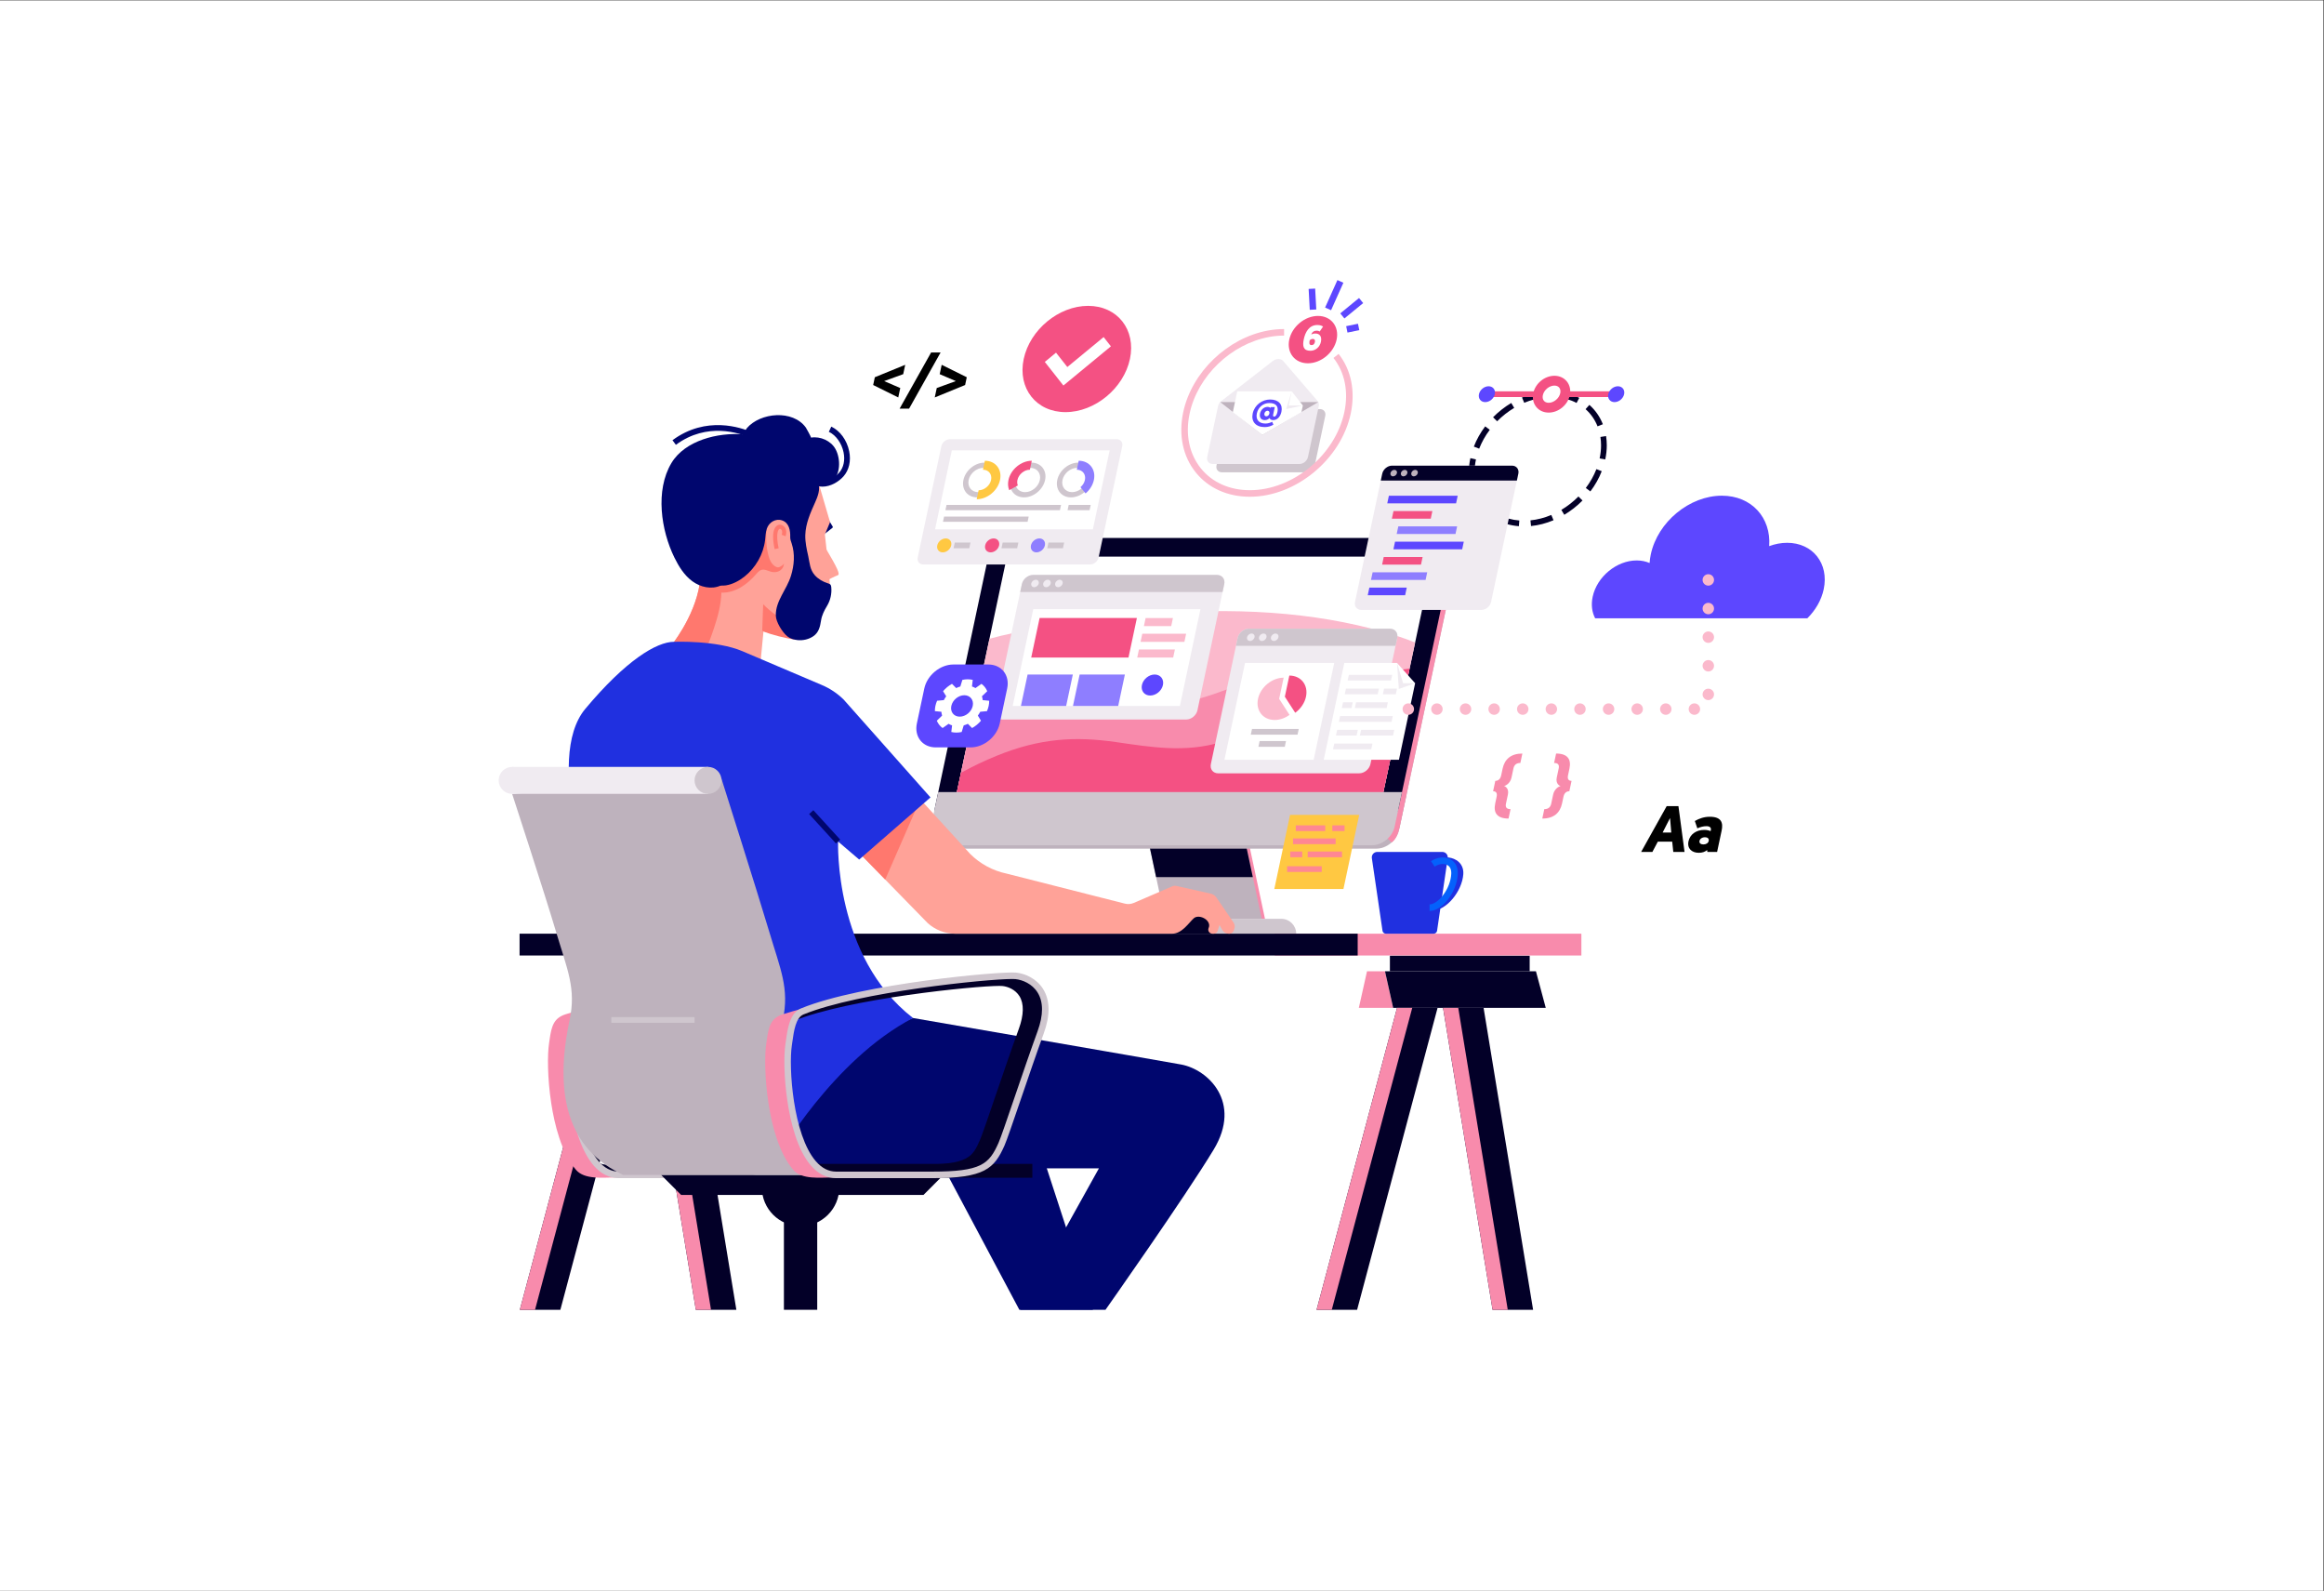 <?xml version="1.0" encoding="UTF-8" standalone="no"?>
<!-- Created with Inkscape (http://www.inkscape.org/) -->

<svg
   version="1.1"
   id="svg2"
   xml:space="preserve"
   width="5470"
   height="3743.227"
   viewBox="0 0 5470 3743.227"
   sodipodi:docname="shutterstock_1751135810.eps"
   xmlns:inkscape="http://www.inkscape.org/namespaces/inkscape"
   xmlns:sodipodi="http://sodipodi.sourceforge.net/DTD/sodipodi-0.dtd"
   xmlns="http://www.w3.org/2000/svg"
   xmlns:svg="http://www.w3.org/2000/svg"><rect x="0" y="0" width="5470" height="3743.227" fill="#333333" stroke="none"/><defs
     id="defs6" /><sodipodi:namedview
     id="namedview4"
     pagecolor="#ffffff"
     bordercolor="#666666"
     borderopacity="1.0"
     inkscape:pageshadow="2"
     inkscape:pageopacity="0.0"
     inkscape:pagecheckerboard="0" /><g
     id="g8"
     inkscape:groupmode="layer"
     inkscape:label="ink_ext_XXXXXX"
     transform="matrix(1.333,0,0,-1.333,0,3743.227)"><g
       id="g10"
       transform="scale(0.1)"><path
         d="M 41025,0 H 0 V 28074.2 H 41025 V 0"
         style="fill:#ffffff;fill-opacity:1;fill-rule:nonzero;stroke:none"
         id="path12" /><path
         d="m 22336,11862 h -1707.5 l -269.3,1262.5 h 1707.5 L 22336,11862"
         style="fill:#f88bac;fill-opacity:1;fill-rule:nonzero;stroke:none"
         id="path14" /><path
         d="m 22278.3,11862 h -1707.5 l -269.3,1262.5 H 22009 l 269.3,-1262.5"
         style="fill:#beb2bd;fill-opacity:1;fill-rule:nonzero;stroke:none"
         id="path16" /><path
         d="m 22121.1,12598.3 h -1707.5 l -112.1,526.2 H 22009 l 112.1,-526.2"
         style="fill:#030028;fill-opacity:1;fill-rule:nonzero;stroke:none"
         id="path18" /><path
         d="m 22624.6,11862 h -2842.4 c -144.9,0 -262.4,-117.5 -262.4,-262.4 v 0 H 22887 v 0 c 0,144.9 -117.5,262.4 -262.4,262.4"
         style="fill:#cfc6ce;fill-opacity:1;fill-rule:nonzero;stroke:none"
         id="path20" /><path
         d="m 16553.9,14039.5 -112,-701.1 c 4.1,-81.5 89.9,-237.4 271.7,-237.4 h 7590.1 c 181.8,0 360.5,147.4 399.2,329.3 l 129.5,609.2 h -8278.5"
         style="fill:#beb2bd;fill-opacity:1;fill-rule:nonzero;stroke:none"
         id="path22" /><path
         d="m 24845.1,14099.3 851.7,4006.9 c 40.4,219.4 -50.6,339.1 -141.2,419.4 l -7616.5,59.5 c -181.8,0 -360.6,-147.4 -399.2,-329.2 l -939.8,-4421.6 v 0 l -73.2,-344.2 c -38.6,-181.8 77.4,-329.2 259.3,-329.2 h 7530.2 c 181.8,0 360.5,147.4 399.2,329.2 l 129.5,609.2 v 0"
         style="fill:#beb2bd;fill-opacity:1;fill-rule:nonzero;stroke:none"
         id="path24" /><path
         d="m 25555.6,18525.6 -2120,16.6 993.5,-5191.4 142.1,-141.1 c 86.9,60.4 122.5,177.4 144.4,280.4 l 129.5,609.2 851.7,4006.9 c 40.4,219.4 -50.6,339.1 -141.2,419.4"
         style="fill:#f88bac;fill-opacity:1;fill-rule:nonzero;stroke:none"
         id="path26" /><path
         d="m 16804.5,13669.7 c -90.9,0 -148.9,73.7 -129.6,164.6 l 939.8,4421.6 c 19.3,90.9 108.7,164.6 199.6,164.6 h 7530.3 c 90.9,0 148.9,-73.7 129.6,-164.6 l -939.8,-4421.6 c -19.4,-90.9 -108.7,-164.6 -199.7,-164.6 h -7530.2"
         style="fill:#ffffff;fill-opacity:1;fill-rule:nonzero;stroke:none"
         id="path28" /><path
         d="m 25379.5,18585.1 h -7530.2 c -181.8,0 -360.5,-147.4 -399.2,-329.2 l -939.8,-4421.6 c -38.7,-181.8 77.4,-329.2 259.2,-329.2 h 7530.3 c 181.8,0 360.5,147.4 399.2,329.2 l 939.8,4421.6 c 38.6,181.8 -77.4,329.2 -259.3,329.2 z m -69.9,-329.2 -939.9,-4421.6 h -7530.2 l 939.8,4421.6 h 7530.3"
         style="fill:#030028;fill-opacity:1;fill-rule:nonzero;stroke:none"
         id="path30" /><path
         d="m 24699.8,16844.7 c -630.5,204.2 -1299.2,332.9 -1986.4,397.4 -1430.1,134 -2932.2,-4.5 -4428.9,-262.6 -270.2,-46.6 -543.9,-98.3 -813.4,-173.9 l -631.6,-2971.3 h 7530.2 l 617.3,2904.3 c -93.1,38.4 -188.6,74.1 -287.2,106.1"
         style="fill:#fbb9cc;fill-opacity:1;fill-rule:nonzero;stroke:none"
         id="path32" /><path
         d="m 24870.8,16191.6 c -684.8,261.5 -1506.1,283.9 -2305.9,46.3 -604.9,-179.7 -1200,-499.9 -1805.6,-573.9 -687.8,-83.9 -1297.5,159.1 -1900.7,357.5 -442.4,145.4 -918.1,271.3 -1427.5,221.8 -27.2,-2.6 -54.4,-5.9 -81.5,-9.2 l -510.1,-2399.8 h 7530.2 l 501.1,2357.3"
         style="fill:#f88bac;fill-opacity:1;fill-rule:nonzero;stroke:none"
         id="path34" /><path
         d="m 24889.2,16278.3 c -665.3,-76.6 -1343.5,-287.6 -1976.9,-620 -448.7,-235.5 -881.9,-532.9 -1352.5,-676.7 -634.1,-193.7 -1254.1,-85.7 -1853.5,0.2 -726.8,104.1 -1347.2,67.7 -2103.6,-239.8 -215,-87.4 -427.5,-188 -634.4,-301.9 l -128.8,-605.8 h 7530.2 l 519.5,2444"
         style="fill:#f45183;fill-opacity:1;fill-rule:nonzero;stroke:none"
         id="path36" /><path
         d="m 16566.6,14099.3 -129.5,-609.2 c -38.6,-181.8 77.4,-329.2 259.3,-329.2 h 7530.2 c 181.8,0 360.6,147.4 399.2,329.2 l 129.5,609.2 h -8188.7"
         style="fill:#cfc6ce;fill-opacity:1;fill-rule:nonzero;stroke:none"
         id="path38" /><path
         d="m 27922.8,11214.7 h -5413.2 v 384.9 h 5413.2 v -384.9"
         style="fill:#f88bac;fill-opacity:1;fill-rule:nonzero;stroke:none"
         id="path40" /><path
         d="M 23972.8,11214.7 H 9174.19 v 384.9 H 23972.8 v -384.9"
         style="fill:#030028;fill-opacity:1;fill-rule:nonzero;stroke:none"
         id="path42" /><path
         d="m 20945.5,15380.1 h -3246.8 c -90.2,0 -147.8,73.2 -128.6,163.4 l 473.1,2225.8 c 19.1,90.2 107.8,163.3 198.1,163.3 H 21488 c 90.2,0 147.8,-73.1 128.7,-163.3 l -473.1,-2225.8 c -19.2,-90.2 -107.9,-163.4 -198.1,-163.4"
         style="fill:#f0ebf1;fill-opacity:1;fill-rule:nonzero;stroke:none"
         id="path44" /><path
         d="m 18013.8,17631.1 29.4,138.2 c 19.1,90.2 107.8,163.3 198.1,163.3 H 21488 c 90.2,0 147.8,-73.1 128.7,-163.3 l -29.4,-138.2 h -3573.5"
         style="fill:#cfc6ce;fill-opacity:1;fill-rule:nonzero;stroke:none"
         id="path46" /><path
         d="m 18341.1,17781.8 c -7.8,-36.3 -43.5,-65.8 -79.8,-65.8 -36.4,0 -59.6,29.5 -51.8,65.8 7.7,36.4 43.4,65.8 79.8,65.8 36.3,0 59.5,-29.4 51.8,-65.8"
         style="fill:#f0ebf1;fill-opacity:1;fill-rule:nonzero;stroke:none"
         id="path48" /><path
         d="m 18552.1,17781.8 c -7.7,-36.3 -43.5,-65.8 -79.8,-65.8 -36.3,0 -59.5,29.5 -51.8,65.8 7.7,36.4 43.4,65.8 79.8,65.8 36.3,0 59.5,-29.4 51.8,-65.8"
         style="fill:#f0ebf1;fill-opacity:1;fill-rule:nonzero;stroke:none"
         id="path50" /><path
         d="m 18763.1,17781.8 c -7.7,-36.3 -43.4,-65.8 -79.8,-65.8 -36.3,0 -59.5,29.5 -51.8,65.8 7.7,36.4 43.4,65.8 79.8,65.8 36.3,0 59.5,-29.4 51.8,-65.8"
         style="fill:#f0ebf1;fill-opacity:1;fill-rule:nonzero;stroke:none"
         id="path52" /><path
         d="m 20833.5,15619.8 h -2952 l 363.2,1708.5 h 2951.9 l -363.1,-1708.5"
         style="fill:#ffffff;fill-opacity:1;fill-rule:nonzero;stroke:none"
         id="path54" /><path
         d="m 19925.9,16474.1 h -1717.6 l 148.3,697.7 h 1717.6 l -148.3,-697.7"
         style="fill:#f45183;fill-opacity:1;fill-rule:nonzero;stroke:none"
         id="path56" /><path
         d="m 20680.3,17028.8 h -482.2 l 30.4,143 h 482.2 l -30.4,-143"
         style="fill:#fbb9cc;fill-opacity:1;fill-rule:nonzero;stroke:none"
         id="path58" /><path
         d="m 20913.3,16751.5 h -774.1 l 30.4,142.9 h 774.1 l -30.4,-142.9"
         style="fill:#fbb9cc;fill-opacity:1;fill-rule:nonzero;stroke:none"
         id="path60" /><path
         d="m 20715.1,16474.1 h -634.9 l 30.4,142.9 h 634.9 l -30.4,-142.9"
         style="fill:#fbb9cc;fill-opacity:1;fill-rule:nonzero;stroke:none"
         id="path62" /><path
         d="m 20534.2,15989.1 c -21.8,-102.5 -122.5,-185.5 -224.9,-185.5 -102.5,0 -167.9,83 -146.1,185.5 21.8,102.4 122.5,185.5 224.9,185.5 102.5,0 167.9,-83.1 146.1,-185.5"
         style="fill:#5d47ff;fill-opacity:1;fill-rule:nonzero;stroke:none"
         id="path64" /><path
         d="m 18825.4,15619.8 h -798.7 l 117.9,554.8 h 798.7 l -117.9,-554.8"
         style="fill:#8e7eff;fill-opacity:1;fill-rule:nonzero;stroke:none"
         id="path66" /><path
         d="m 19744.3,15619.8 h -798.6 l 117.9,554.8 h 798.7 l -118,-554.8"
         style="fill:#8e7eff;fill-opacity:1;fill-rule:nonzero;stroke:none"
         id="path68" /><path
         d="m 24000,14430.5 h -2491 c -90.2,0 -147.8,73.2 -128.7,163.4 l 473.1,2225.8 c 19.2,90.2 107.9,163.3 198.1,163.3 h 2491 c 90.2,0 147.8,-73.1 128.7,-163.3 l -473.1,-2225.8 c -19.2,-90.2 -107.9,-163.4 -198.1,-163.4"
         style="fill:#f0ebf1;fill-opacity:1;fill-rule:nonzero;stroke:none"
         id="path70" /><path
         d="m 21824.1,16681.4 29.3,138.3 c 19.2,90.2 107.9,163.3 198.1,163.3 h 2491 c 90.2,0 147.8,-73.1 128.7,-163.3 l -29.4,-138.3 h -2817.7"
         style="fill:#cfc6ce;fill-opacity:1;fill-rule:nonzero;stroke:none"
         id="path72" /><path
         d="m 22151.3,16832.2 c -7.7,-36.3 -43.4,-65.8 -79.8,-65.8 -36.3,0 -59.5,29.5 -51.8,65.8 7.8,36.4 43.5,65.8 79.8,65.8 36.4,0 59.6,-29.4 51.8,-65.8"
         style="fill:#f0ebf1;fill-opacity:1;fill-rule:nonzero;stroke:none"
         id="path74" /><path
         d="m 22362.3,16832.2 c -7.7,-36.3 -43.4,-65.8 -79.7,-65.8 -36.4,0 -59.6,29.5 -51.9,65.8 7.8,36.4 43.5,65.8 79.8,65.8 36.4,0 59.6,-29.4 51.8,-65.8"
         style="fill:#f0ebf1;fill-opacity:1;fill-rule:nonzero;stroke:none"
         id="path76" /><path
         d="m 22573.4,16832.2 c -7.8,-36.3 -43.5,-65.8 -79.8,-65.8 -36.4,0 -59.6,29.5 -51.8,65.8 7.7,36.4 43.4,65.8 79.7,65.8 36.4,0 59.6,-29.4 51.9,-65.8"
         style="fill:#f0ebf1;fill-opacity:1;fill-rule:nonzero;stroke:none"
         id="path78" /><path
         d="m 24701.5,14670.2 h -1328.2 l 363.2,1708.5 h 930.9 l 319.6,-357.7 -285.5,-1350.8"
         style="fill:#ffffff;fill-opacity:1;fill-rule:nonzero;stroke:none"
         id="path80" /><path
         d="m 23195.5,14670.2 h -1575.2 l 363.2,1708.5 h 1575.1 l -363.1,-1708.5"
         style="fill:#ffffff;fill-opacity:1;fill-rule:nonzero;stroke:none"
         id="path82" /><path
         d="m 26913.6,20971.1 -39.2,93.1 c 130.2,54.9 263.9,89.6 397.2,103 l 10.1,-100.6 c -123.3,-12.3 -247.1,-44.5 -368.1,-95.5 z m 924.3,-2.6 c -107.6,56.9 -228.6,90.8 -359.6,100.8 l 7.7,100.7 c 144.9,-11.1 279.1,-48.8 399.1,-112.1 z m -1402.9,-323.7 -71.8,71 c 96.5,97.7 204.7,182.5 321.5,252.2 l 51.8,-86.7 c -109.5,-65.4 -210.9,-144.9 -301.5,-236.5 z m 1773.1,-89.4 c -46.9,118.3 -118,220.4 -211.3,303.3 l 67.1,75.6 c 105.3,-93.6 185.4,-208.5 238.1,-341.7 z m -2090,-394 -94.2,36.5 c 48.5,125.2 115.9,245.5 200.3,357.2 l 80.7,-60.8 c -78.8,-104.4 -141.6,-216.4 -186.8,-332.9 z m 2226.1,-190.5 -99.4,18 c 0.3,1.5 0.6,2.9 0.9,4.4 16.1,75.5 24.3,152.2 24.3,226.6 0,50.2 -3.8,100.1 -11.2,148.2 l 99.8,15.5 c 8.3,-53.2 12.5,-108.3 12.5,-163.7 0,-81.5 -9.1,-165.2 -26.9,-249 z m -2396.5,-390.3 c -8.1,52.7 -12.3,107.3 -12.3,162.3 0,81.4 9.1,165.2 26.9,249 l 0.4,1.9 98.5,-22.5 c -16.5,-77.4 -24.7,-154 -24.7,-228.4 0,-49.8 3.7,-99.3 11,-146.9 z m 2133.7,-174.1 -80.6,60.9 c 78.9,104.3 141.8,216.2 187.1,332.8 l 94.2,-36.6 c -48.7,-125.3 -116.2,-245.4 -200.7,-357.1 z m -1839.8,-377.1 c -105.2,93.7 -185.1,208.8 -237.7,342 l 94,37.1 c 46.7,-118.4 117.7,-220.6 210.9,-303.7 z m 1378.9,-35.4 -51.6,86.8 c 109.5,65.2 211,144.7 301.6,236.2 l 71.8,-71 c -96.6,-97.7 -204.8,-182.4 -321.8,-252 z m -587,-198.6 -10,100.5 c 123.3,12.3 247.2,44.3 368.1,95.2 l 39.2,-93.1 c -130.2,-54.8 -263.9,-89.3 -397.3,-102.6 z m -214.4,-2.6 c -144.9,11.3 -279.1,49.2 -398.9,112.7 l 47.2,89.3 c 107.6,-57 228.5,-91.1 359.5,-101.3 l -7.8,-100.7"
         style="fill:#030028;fill-opacity:1;fill-rule:nonzero;stroke:none"
         id="path84" /><path
         d="m 27634.3,21122.9 c 28,131.7 -56.1,238.4 -187.7,238.4 -131.7,0 -261.1,-106.7 -289.1,-238.4 -28,-131.6 56.1,-238.4 187.7,-238.4 131.7,0 261.1,106.8 289.1,238.4"
         style="fill:#ffffff;fill-opacity:1;fill-rule:nonzero;stroke:none"
         id="path86" /><path
         d="m 27446.6,21274.7 c -91.2,0 -184.8,-77.7 -204.4,-169.8 -8.2,-38.6 -1.8,-73.4 18.1,-97.9 18.7,-23.1 48.9,-35.9 84.9,-35.9 91.2,0 184.8,77.8 204.4,169.8 v 0 c 8.2,38.7 1.8,73.4 -18.1,98 -18.7,23.1 -48.9,35.8 -84.9,35.8 z m -101.4,-476.8 c -89.3,0 -167.3,35.6 -219.5,100.1 -52.6,65 -71.9,153.5 -52.9,242.9 36.6,172.2 200.8,307 373.8,307 89.3,0 167.3,-35.5 219.5,-100.1 52.6,-64.9 71.9,-153.5 52.9,-242.9 -36.6,-172.1 -200.8,-307 -373.8,-307"
         style="fill:#f45183;fill-opacity:1;fill-rule:nonzero;stroke:none"
         id="path88" /><path
         d="m 28537.4,21122.9 h -903.1"
         style="fill:#ffffff;fill-opacity:1;fill-rule:nonzero;stroke:none"
         id="path90" /><path
         d="m 28537.4,21072.4 h -903.1 v 101 h 903.1 v -101"
         style="fill:#f45183;fill-opacity:1;fill-rule:nonzero;stroke:none"
         id="path92" /><path
         d="m 28677.4,21122.9 c 16.4,77.3 -32.9,140 -110.2,140 -77.3,0 -153.3,-62.7 -169.7,-140 -16.4,-77.3 32.9,-139.9 110.2,-139.9 77.3,0 153.3,62.6 169.7,139.9"
         style="fill:#5d47ff;fill-opacity:1;fill-rule:nonzero;stroke:none"
         id="path94" /><path
         d="m 26254.3,21122.9 h 903.2"
         style="fill:#ffffff;fill-opacity:1;fill-rule:nonzero;stroke:none"
         id="path96" /><path
         d="m 27157.5,21072.4 h -903.2 v 101 h 903.2 v -101"
         style="fill:#f45183;fill-opacity:1;fill-rule:nonzero;stroke:none"
         id="path98" /><path
         d="m 26114.4,21122.9 c 16.4,77.3 92.4,140 169.7,140 77.3,0 126.6,-62.7 110.2,-140 -16.5,-77.3 -92.4,-139.9 -169.7,-139.9 -77.3,0 -126.6,62.6 -110.2,139.9"
         style="fill:#5d47ff;fill-opacity:1;fill-rule:nonzero;stroke:none"
         id="path100" /><path
         d="m 26155.9,17314.2 h -2118.2 c -78.6,0 -128.8,63.8 -112.1,142.4 l 480.9,2262.5 c 16.7,78.6 94,142.4 172.7,142.4 h 2118.1 c 78.7,0 128.9,-63.8 112.1,-142.4 l -480.9,-2262.5 c -16.7,-78.6 -94,-142.4 -172.6,-142.4"
         style="fill:#f0ebf1;fill-opacity:1;fill-rule:nonzero;stroke:none"
         id="path102" /><path
         d="m 24380.9,19598.6 25.6,120.5 c 16.7,78.6 94,142.4 172.7,142.4 h 2118.1 c 78.7,0 128.9,-63.8 112.1,-142.4 l -25.6,-120.5 h -2402.9"
         style="fill:#030028;fill-opacity:1;fill-rule:nonzero;stroke:none"
         id="path104" /><path
         d="m 24666.2,19730.1 c -6.8,-31.7 -37.9,-57.4 -69.6,-57.4 -31.7,0 -51.9,25.7 -45.1,57.4 6.7,31.6 37.8,57.3 69.5,57.3 31.7,0 51.9,-25.7 45.2,-57.3"
         style="fill:#beb2bd;fill-opacity:1;fill-rule:nonzero;stroke:none"
         id="path106" /><path
         d="m 24850.1,19730.1 c -6.7,-31.7 -37.9,-57.4 -69.5,-57.4 -31.7,0 -51.9,25.7 -45.2,57.4 6.7,31.6 37.9,57.3 69.5,57.3 31.7,0 51.9,-25.7 45.2,-57.3"
         style="fill:#beb2bd;fill-opacity:1;fill-rule:nonzero;stroke:none"
         id="path108" /><path
         d="m 25034,19730.1 c -6.7,-31.7 -37.8,-57.4 -69.5,-57.4 -31.7,0 -51.9,25.7 -45.2,57.4 6.8,31.6 37.9,57.3 69.6,57.3 31.7,0 51.9,-25.7 45.1,-57.3"
         style="fill:#beb2bd;fill-opacity:1;fill-rule:nonzero;stroke:none"
         id="path110" /><path
         d="m 25710.4,19196.2 h -1215.1 l 28.5,133.9 h 1215.1 l -28.5,-133.9"
         style="fill:#5d47ff;fill-opacity:1;fill-rule:nonzero;stroke:none"
         id="path112" /><path
         d="M 25172.1,17844.5 H 24208 l 28.5,134 h 964 l -28.4,-134"
         style="fill:#8e7eff;fill-opacity:1;fill-rule:nonzero;stroke:none"
         id="path114" /><path
         d="m 25090.8,18114.9 h -686.6 l 28.5,133.9 h 686.6 l -28.5,-133.9"
         style="fill:#f45183;fill-opacity:1;fill-rule:nonzero;stroke:none"
         id="path116" /><path
         d="m 25263.2,18925.8 h -686.6 l 28.4,134 h 686.7 l -28.5,-134"
         style="fill:#f45183;fill-opacity:1;fill-rule:nonzero;stroke:none"
         id="path118" /><path
         d="m 25700.1,18655.5 h -1038.6 l 28.5,133.9 h 1038.6 l -28.5,-133.9"
         style="fill:#8e7eff;fill-opacity:1;fill-rule:nonzero;stroke:none"
         id="path120" /><path
         d="m 25818,18385.2 h -1214 l 28.5,133.9 h 1214 l -28.5,-133.9"
         style="fill:#5d47ff;fill-opacity:1;fill-rule:nonzero;stroke:none"
         id="path122" /><path
         d="m 24810.8,17574.2 h -660.2 l 28.4,134 h 660.2 l -28.4,-134"
         style="fill:#5d47ff;fill-opacity:1;fill-rule:nonzero;stroke:none"
         id="path124" /><path
         d="m 23069.3,19744.3 h -1495.4 c -66,0 -108.1,53.4 -94,119.4 l 186.4,877.1 c 14,65.9 78.8,119.4 144.8,119.4 h 1495.4 c 65.9,0 108,-53.5 94,-119.4 l -186.4,-877.1 c -14,-66 -78.9,-119.4 -144.8,-119.4"
         style="fill:#cfc6ce;fill-opacity:1;fill-rule:nonzero;stroke:none"
         id="path126" /><path
         d="m 22946.3,19891 h -1533.6 c -67.6,0 -110.8,54.8 -96.4,122.5 l 191.2,899.5 c 14.3,67.6 80.8,122.5 148.5,122.5 h 1533.6 c 67.7,0 110.9,-54.9 96.5,-122.5 l -191.2,-899.5 c -14.4,-67.7 -80.9,-122.5 -148.6,-122.5"
         style="fill:#f0ebf1;fill-opacity:1;fill-rule:nonzero;stroke:none"
         id="path128" /><path
         d="m 23257,21011.5 -598.2,696 c -42.1,48.9 -123.4,48.9 -186.3,0 l -894.1,-696"
         style="fill:#f0ebf1;fill-opacity:1;fill-rule:nonzero;stroke:none"
         id="path130" /><path
         d="m 22068.9,19312.6 c -391.8,0 -730.3,151.6 -953.3,426.9 -229.7,283.7 -309,662 -223.3,1065.3 149.9,705.1 780.7,1311.8 1500,1442.4 93.9,17.1 188.5,25.7 281.3,25.7 v -115.5 c -85.9,0 -173.6,-8 -260.7,-23.8 -675.1,-122.6 -1267.1,-691.6 -1407.7,-1352.8 -78.3,-368.6 -7.2,-712.6 200.2,-968.7 200.5,-247.6 507.2,-384 863.5,-384 758.5,0 1506.9,617.5 1668.3,1376.7 77.1,362.8 9,703.1 -191.7,958 l 90.7,71.5 c 222.3,-282.4 298.3,-656.6 213.9,-1053.5 -172.1,-809.6 -971.1,-1468.2 -1781.2,-1468.2"
         style="fill:#fbb9cc;fill-opacity:1;fill-rule:nonzero;stroke:none"
         id="path132" /><path
         d="m 23601,22086.4 c -49.1,-230.8 -276,-418 -506.9,-418 -230.9,0 -378.2,187.2 -329.2,418 49.1,230.9 276,418 506.9,418 230.9,0 378.2,-187.1 329.2,-418"
         style="fill:#f45183;fill-opacity:1;fill-rule:nonzero;stroke:none"
         id="path134" /><path
         d="m 23126.1,22076.7 c -9.6,-45.2 -15.4,-87.2 33.5,-87.2 31.4,0 50.9,21.3 57.7,53.3 7,32.6 -5,55.8 -37,55.8 -17.6,0 -36.8,-8.1 -54.2,-21.9 z m 176.1,153 c -9.3,6.2 -26.4,14.4 -54,14.4 -68.3,0 -91,-50.8 -94.8,-68.4 13.1,8.2 36.5,18.2 72.2,18.2 72.8,0 118.8,-48.9 97.9,-147.3 -19.5,-91.6 -94.9,-157.4 -185.8,-157.4 -124.8,0 -142.5,82.1 -116.7,203.2 26.6,125.4 93,252 241,252 53.3,0 84.2,-16.9 99.5,-27.6 l -59.3,-87.1"
         style="fill:#ffffff;fill-opacity:1;fill-rule:nonzero;stroke:none"
         id="path136" /><path
         d="m 21545.4,20984 h 1733 l -989.8,-580.1 z"
         style="fill:#beb2bd;fill-opacity:1;fill-rule:nonzero;stroke:none"
         id="path138" /><path
         d="m 23004.5,20923.4 -196.7,249.8 h -961.3 l -78.6,-369.7 520.7,-399.6 690.4,399.6 25.5,119.9"
         style="fill:#ffffff;fill-opacity:1;fill-rule:nonzero;stroke:none"
         id="path140" /><path
         d="m 22754.7,20923.4 h 249.8 l -294.2,-63.2 97.5,313 -53.1,-249.8"
         style="fill:#f0ebf1;fill-opacity:1;fill-rule:nonzero;stroke:none"
         id="path142" /><path
         d="m 22359.5,20732.5 c 24.3,0 47.9,19 54.5,49.8 5.4,25.5 -6.9,48.7 -33.6,48.7 -24.9,0 -48.2,-20.2 -54.2,-48.7 -6.1,-28.4 7.2,-49.8 33.3,-49.8 z m -25.1,-67.6 c -68.2,0 -100.4,49.2 -86.1,116.8 14.3,67.1 69.4,116.9 132.9,116.9 32.6,0 47.4,-14.2 51.8,-18.4 l 3.2,14.8 h 72.4 l -28.8,-135.2 c -4.5,-21.4 0.9,-32.1 19.9,-32.1 24.3,0 45.6,30.3 56.3,80.7 22.6,106.2 -32.8,158.4 -143.1,158.4 -111,0 -198.2,-78.3 -220.3,-182.1 -23.3,-109.8 34.8,-179.8 151.7,-179.8 42.7,0 86.5,13.7 119.2,30.9 l 21.2,-51 c -41.6,-25.5 -93.3,-42.7 -153.8,-42.7 -157.8,0 -242,97.9 -211.8,240.2 31.4,147.8 165.2,246.8 308.2,246.8 151.9,0 226,-89.6 198.9,-217.1 -19.1,-89.6 -75.1,-146.6 -145.7,-146.6 -33.2,0 -56.8,14.9 -64.4,37.4 -9.4,-10.7 -36.6,-37.9 -81.7,-37.9"
         style="fill:#5d47ff;fill-opacity:1;fill-rule:nonzero;stroke:none"
         id="path144" /><path
         d="m 23503,22605.1 -105.4,47.2 217.5,485 105.3,-47.3 -217.4,-484.9"
         style="fill:#5d47ff;fill-opacity:1;fill-rule:nonzero;stroke:none"
         id="path146" /><path
         d="m 23126.6,22612.2 -19.8,368.8 115.3,6.2 19.8,-368.8 -115.3,-6.2"
         style="fill:#5d47ff;fill-opacity:1;fill-rule:nonzero;stroke:none"
         id="path148" /><path
         d="m 23738.3,22459.8 -73.2,89.3 331.6,271.5 73.2,-89.3 -331.6,-271.5"
         style="fill:#5d47ff;fill-opacity:1;fill-rule:nonzero;stroke:none"
         id="path150" /><path
         d="m 23792.7,22210.6 -23.2,113.1 208.5,42.7 23.2,-113.1 -208.5,-42.7"
         style="fill:#5d47ff;fill-opacity:1;fill-rule:nonzero;stroke:none"
         id="path152" /><path
         d="m 27009.7,10935.7 h -2468 v 274.2 h 2468 v -274.2"
         style="fill:#030028;fill-opacity:1;fill-rule:nonzero;stroke:none"
         id="path154" /><path
         d="m 23993.2,10291 h 606.2 l -144.3,644.7 h -317.6 l -144.3,-644.7"
         style="fill:#f88bac;fill-opacity:1;fill-rule:nonzero;stroke:none"
         id="path156" /><path
         d="m 27120.3,10935.7 h -2665.2 l 144.3,-644.7 h 2694.1 l -173.2,644.7"
         style="fill:#030028;fill-opacity:1;fill-rule:nonzero;stroke:none"
         id="path158" /><path
         d="m 27070.2,4960.5 h -715.6 l -874.3,5330.5 h 715.6 l 874.3,-5330.5"
         style="fill:#030028;fill-opacity:1;fill-rule:nonzero;stroke:none"
         id="path160" /><path
         d="m 25480.3,10291 874.3,-5330.5 h 268.2 l -874.3,5330.5 h -268.2"
         style="fill:#f88bac;fill-opacity:1;fill-rule:nonzero;stroke:none"
         id="path162" /><path
         d="M 23962.7,4960.5 H 23247 l 1421,5330.5 h 715.7 l -1421,-5330.5"
         style="fill:#030028;fill-opacity:1;fill-rule:nonzero;stroke:none"
         id="path164" /><path
         d="M 24668,10291 23247,4960.5 h 268.3 l 1421,5330.5 H 24668"
         style="fill:#f88bac;fill-opacity:1;fill-rule:nonzero;stroke:none"
         id="path166" /><path
         d="m 13002,4960.5 h -715.7 L 11412,10291 h 715.7 L 13002,4960.5"
         style="fill:#030028;fill-opacity:1;fill-rule:nonzero;stroke:none"
         id="path168" /><path
         d="m 11412,10291 874.3,-5330.5 h 268.3 L 11680.3,10291 H 11412"
         style="fill:#f88bac;fill-opacity:1;fill-rule:nonzero;stroke:none"
         id="path170" /><path
         d="M 9894.43,4960.5 H 9178.76 L 10599.8,10291 h 715.6 L 9894.43,4960.5"
         style="fill:#030028;fill-opacity:1;fill-rule:nonzero;stroke:none"
         id="path172" /><path
         d="M 10599.8,10291 9178.76,4960.5 h 268.25 L 10868,10291 h -268.2"
         style="fill:#f88bac;fill-opacity:1;fill-rule:nonzero;stroke:none"
         id="path174" /><path
         d="m 21430.6,11930.9 h -778.8 v -331.3 h 778.8 v 331.3"
         style="fill:#030028;fill-opacity:1;fill-rule:nonzero;stroke:none"
         id="path176" /><path
         d="M 20698.6,11599.6 H 16865 c -180.4,0 -354.1,67.7 -486.9,189.7 l -1263.3,1293.7 1133.7,890.1 882.3,-965.7 c 176.4,-175.8 400.2,-296.5 644,-347.4 l 2086.6,-529.6 c 53.1,-13.5 109.1,-9 159.4,12.7 l 676.7,292.2 c 23.8,10.3 50.2,12.8 75.5,7.1 l 605.4,-135.9 c 40.4,-9.1 75.9,-33.1 99.3,-67.3 l 302.3,-441.8 c 22.9,-33.6 28.3,-76.1 14.3,-114.2 l -11.8,-32.1 c -11.3,-30.9 -40.8,-51.5 -73.7,-51.5 h -13.4 c -47,0 -90.3,25.3 -113.4,66.3 l -49.3,87.7 -32.9,-105.2 c -9,-29 -35.9,-48.8 -66.3,-48.8 h -26.7 c -51.4,0 -86.5,52.5 -66.4,99.9 5.7,13.5 8.6,25.8 9.5,34.8 12.6,120.3 -184.7,214.1 -271.3,137.1 -86.5,-76.9 -206.8,-271.8 -380,-271.8"
         style="fill:#ffa298;fill-opacity:1;fill-rule:nonzero;stroke:none"
         id="path178" /><path
         d="m 15630.2,12555.2 619.3,1416.7 -1,1.2 -1133.7,-890.1 515.4,-527.8"
         style="fill:#ff786e;fill-opacity:1;fill-rule:nonzero;stroke:none"
         id="path180" /><path
         d="m 14532.6,18634.1 c 54.2,42.5 108.3,84.8 162.5,127.3 5.4,4.2 11.3,9.4 11,16.3 -0.2,3.6 -2.1,6.8 -3.9,9.9 -12.6,20.8 -33.4,56.3 -45.9,77.1 -13,21.5 -23.2,31.3 -48.2,28.8"
         style="fill:#00066e;fill-opacity:1;fill-rule:nonzero;stroke:none"
         id="path182" /><path
         d="m 14598.3,17834.6 c 0,0 149.1,77 192.4,91.4 43.3,14.5 22.6,91.4 -258.1,553.3"
         style="fill:#ffa298;fill-opacity:1;fill-rule:nonzero;stroke:none"
         id="path184" /><path
         d="m 13488.4,17014.8 -63.6,-664.5 -1591.3,310.9 c 0,0 424.7,507.5 520.5,1108.5 -426.5,446.1 -948.4,1486.6 -106.3,2215 560.2,484.6 1889.5,346 2190,-373.3 l 218.6,-746.7 -91.1,-218.5 c 0,0 82,-710.3 91.1,-937.9 9.1,-227.6 -300.5,-874.1 -418.9,-865 -118.4,9.1 -749,171.5 -749,171.5"
         style="fill:#ffa298;fill-opacity:1;fill-rule:nonzero;stroke:none"
         id="path186" /><path
         d="m 13805.4,18095.9 c -47,-30.3 -69.8,-42.7 -122.1,-9.9 -36.7,23.1 -64,60.9 -82.9,99.3 -12,24.2 -20.4,50 -27.8,76 -25.1,88.3 -39,179.8 -41.5,271.6 -3.5,131.7 -3.7,248.5 57.4,370.1 l 122.6,99.8 c -266.6,41.3 -535,-42.8 -791.7,-125.9 -49.4,-16 -99.1,-32.1 -145.4,-55.7 -30.4,-15.4 -59,-34 -87.1,-53.3 -85.7,-59.4 -165.9,-127 -238,-202.4 -56.9,-59.4 -102.2,-142.4 -174.3,-184.4 -84,-49.1 -174.3,-87.3 -264.8,-125.3 101.6,-194.6 226.5,-363 344.2,-486.1 -95.8,-601 -520.5,-1108.5 -520.5,-1108.5 l 585.9,-114.5 c 83.9,134.1 140,304.7 190.1,454.4 66,197 123.1,411.6 128.1,619.2 120.2,-5.2 239.7,32.6 343.4,93.6 103.7,60.9 192.6,144.3 272.2,234.5 26.9,30.6 55.4,63.6 94.7,74.3 50.5,13.7 101.8,-13.3 151.5,-29.4 63.8,-20.7 137.2,-16.3 190.2,28.9 35.3,30.1 56.4,77.4 51.3,123.6 3.3,-21.4 -17.3,-38.1 -35.5,-49.9"
         style="fill:#ff786e;fill-opacity:1;fill-rule:nonzero;stroke:none"
         id="path188" /><path
         d="m 14028,16791 c -153.4,23.4 -395,83 -539.7,139.1 -9.5,3.6 -19.6,7.9 -24.8,16.6 -4.6,7.7 -4.5,17.3 -4.1,26.2 5.4,147.3 10.8,294.6 16.2,441.9 133.7,-136 291,-248.9 462.7,-331.9"
         style="fill:#ff786e;fill-opacity:1;fill-rule:nonzero;stroke:none"
         id="path190" /><path
         d="m 13967,17919.1 c -77.4,-252.3 -271.9,-439.1 -268.2,-703 1.5,-111.8 115.3,-296.6 202.2,-367 50.3,-40.8 115.3,-59.8 179.8,-66.8 96.9,-10.4 201.6,13.1 281.8,69.3 95.5,66.8 117.8,167 134.8,277.1 14.4,93.3 57.6,177.6 105.1,255.8 59.9,98.5 86.7,216.6 75.4,331.2 -1.6,15.9 -4.3,32.5 -14.4,44.8 -11.5,13.9 -30,19.3 -47.2,24.7 -86.3,27.1 -167.5,73.6 -227.9,140.9 -88,98 -90.7,214.6 -116.8,336.3 -27.7,122.8 -55.6,247.1 -52.3,373 5.2,202.6 90.2,393.6 173.7,578.3 43,95.1 99.5,236.4 51.3,338.4 -323.3,31.3 -658.3,-140.2 -958.7,-263.9 -218.6,-90 -443.7,-184.4 -608.5,-353.9 -125,-128.4 -206.8,-291.7 -286.6,-452.1 -46.3,-93.2 -93.1,-187.6 -115.2,-289.3 -22.1,-101.6 -17.2,-213.1 35.4,-302.9 148.6,-253.7 456.3,-128.9 633.2,11.7 197.8,157.3 335.2,392.3 365.1,644.2 8.1,68.5 9.1,138.7 31.3,204 37.9,111.1 154.5,184.6 270.2,144.8 124.1,-42.7 146.5,-180.1 142.7,-295.1 -1.3,-39 14,-76.3 26.1,-113.4 60.4,-185.1 44.1,-383.3 -12.3,-567.1"
         style="fill:#00066e;fill-opacity:1;fill-rule:nonzero;stroke:none"
         id="path192" /><path
         d="m 14424.9,19506.8 c 80.6,-20.1 174.6,18.1 241.9,60.4 183.3,115.1 179.4,416.3 85.9,586.5 -81.4,148.3 -268.2,229.2 -431.6,202.8 6.1,1 -81.6,162.5 -92.1,177.1 -230,320.3 -803.7,267.1 -1041.7,-10.1 -9,-10.4 -68.9,-109.4 -71.9,-109.2 -436.3,34.5 -1020.7,-105.8 -1260.7,-507.9 -288.4,-483.6 -182.7,-1186.9 53,-1667 77.8,-158.5 174.3,-313.7 316.6,-418.3 142.3,-104.6 338.7,-149.9 499.3,-76.4 200.6,91.7 285.8,328.3 328.6,544.6 42.8,216.3 70.3,451.4 218.4,614.8 167.9,185.2 433.6,228 664.7,304.7 128.9,42.8 234.7,97.8 344.2,177 123.1,89.1 -7.6,159.2 145.4,121"
         style="fill:#00066e;fill-opacity:1;fill-rule:nonzero;stroke:none"
         id="path194" /><path
         d="m 13677.9,18388.2 c -71.5,333.9 18,408.2 59.8,424.7 46.8,18.4 99.7,-4.9 131.7,-58.3 l 2.6,-5.1 c 1,-2.6 25.5,-65.3 -1.7,-134.2 l -67.1,26.5 c 14,35.5 5.4,69.4 2.5,78.7 -12.7,19.7 -29.5,30.1 -41.5,25.3 -22.9,-9 -70.2,-88.1 -15.8,-342.5 l -70.5,-15.1"
         style="fill:#ff786e;fill-opacity:1;fill-rule:nonzero;stroke:none"
         id="path196" /><path
         d="M 18422.4,7645 19298,4960.5 H 17999 L 16570.2,7645"
         style="fill:#00066e;fill-opacity:1;fill-rule:nonzero;stroke:none"
         id="path198" /><path
         d="m 10811.7,7371.1 c -86.5,30.8 -175.9,67.3 -233.8,138.5 -17.8,21.9 -31.8,46 -42.9,71.7 -30.6,21.7 -60.4,49.3 -89.5,83.2 -159.1,185 -285.3,538.8 -355.5,996.3 -60.2,392.8 -65,774.6 -38.6,948.9 3.3,21.7 6.5,44.5 9.8,68 15.5,109.9 47,333.6 111.8,377.7 4.7,14.4 10.2,28.5 17.5,41.9 36.8,67.9 107.1,117.7 146.4,181.6 -129.5,-34.5 -248.6,-69.1 -353.78,-103.3 -206.87,-67.4 -246.02,-211.7 -279.21,-447.7 -3.11,-22.1 -6.13,-43.6 -9.25,-64.1 -29.55,-195.1 -30.06,-609.3 38.69,-1057.6 56.78,-370.3 178.94,-875.1 438.55,-1177 150.6,-175.1 483,-133 685.6,-133 l 63,0.5 c -2.6,5.1 -5.5,10 -8.8,14.6 -23.1,32.1 -62.8,46.5 -100,59.8"
         style="fill:#f88bac;fill-opacity:1;fill-rule:nonzero;stroke:none"
         id="path200" /><path
         d="m 14470.7,10688.2 c -177.6,284.4 -469,180.4 -557,189.8 -293.3,31.3 -2380.9,-280.5 -3576.8,-599.1 -39.3,-63.9 -109.6,-113.7 -146.4,-181.6 -7.3,-13.4 -12.8,-27.5 -17.5,-41.9 2.8,2 5.7,3.7 8.7,4.9 966.5,394.8 3191.4,617.5 3628.6,617.5 24.1,0 42.7,-0.6 55.4,-2 97,-10.3 226.4,-62.7 298.9,-178.7 82.3,-131.8 78.7,-331 -10.4,-576 -128.3,-353 -276.4,-786.4 -407,-1168.8 -125.7,-367.9 -244.4,-715.5 -279.7,-794.7 -133.1,-298.9 -193.9,-435.3 -1064.9,-435.3 h -1690.8 c -62.6,0 -121,19.5 -176.8,59 11.1,-25.7 25.1,-49.8 42.9,-71.7 57.9,-71.2 147.3,-107.7 233.8,-138.5 37.2,-13.3 76.9,-27.7 100,-59.8 3.3,-4.6 6.2,-9.5 8.8,-14.6 l 1488.5,12.7 c 486.2,0 821.5,22.8 1023.9,124.2 237,118.8 279.1,186.1 364.2,377.2 40,89.6 132.1,358.1 291.6,824.9 130.1,380.8 277.5,812.5 404.6,1162.1 162.2,446.1 77.2,730.4 -22.6,890.4"
         style="fill:#030028;fill-opacity:1;fill-rule:nonzero;stroke:none"
         id="path202" /><path
         d="m 14037.9,10799.9 c -445.6,0 -2706.3,-225.6 -3686.6,-626 -136.1,-55.6 -169.1,-290.4 -195.6,-479.1 -3.3,-23 -6.4,-45.4 -9.7,-66.7 -58,-383.1 18.1,-1573.5 422.4,-2043.6 105.5,-122.7 226.4,-184.9 359.4,-184.9 h 1690.7 c 872.8,0 1009.4,131.7 1177,508.1 37.6,84.2 151.7,418.4 283.8,805.3 130.4,381.7 278.2,814.4 406.1,1166.2 103.9,285.7 103.6,515.5 -0.8,682.8 -95.8,153.5 -264.3,222.4 -390,235.8 -13,1.4 -32.1,2.1 -56.7,2.1 z M 12618.5,7284.2 h -1690.7 c -168.2,0 -318.6,75.7 -447,225 -240.6,279.9 -355.9,761.1 -410.3,1115.6 -66.8,435.6 -66.8,834.4 -38.6,1020.6 3.2,20.9 6.2,42.9 9.4,65.5 30.7,218 68.9,489.2 266.3,569.9 1075.5,439.3 3539,659.4 3799.2,631.8 152.8,-16.2 357.9,-100.8 475.7,-289.4 124.3,-199 128.1,-462.6 11.4,-783.5 -127.5,-350.7 -275.1,-782.8 -405.3,-1164.1 -138.5,-405.6 -248,-725.9 -287.6,-814.9 -182.5,-409.7 -349.6,-576.5 -1282.5,-576.5"
         style="fill:#cfc6ce;fill-opacity:1;fill-rule:nonzero;stroke:none"
         id="path204" /><path
         d="m 16121.3,10111.2 c 0,0 4260.2,-734.2 4733.9,-820.8 473.6,-86.6 1081.3,-664 575.4,-1501.1 -505.9,-837.1 -1910.8,-2828.8 -1910.8,-2828.8 h -1506 L 19404,7457.4 h -3165.6 -3011 l 1305.2,2063.9 1588.7,589.9"
         style="fill:#00066e;fill-opacity:1;fill-rule:nonzero;stroke:none"
         id="path206" /><path
         d="m 18228.9,7535.9 h -3990.2 v -244.2 h 3990.2 v 244.2"
         style="fill:#030028;fill-opacity:1;fill-rule:nonzero;stroke:none"
         id="path208" /><path
         d="m 11673.2,7341.9 353.6,-353.6 h 4279.4 l 351.5,351.6"
         style="fill:#030028;fill-opacity:1;fill-rule:nonzero;stroke:none"
         id="path210" /><path
         d="m 11903.5,16752.2 c 0,0 750,29.3 1204.6,-165.6 l 1405.5,-598.1 c 141.8,-60.3 271.1,-146.6 381.3,-254.4 l 1534.8,-1729 -1258.9,-1096.9 -372.4,318.1 c 0,0 -77.3,-2032.5 1322.9,-3115.1 C 14706.1,9377 13722.7,7645 13722.7,7645 l -3084.8,764.9 c 0,0 360.8,2915.5 86.6,3391.8 -274.3,476.3 -1125.38,2888.3 -389.7,3767 717.8,857.3 1258.1,1183.5 1568.7,1183.5"
         style="fill:#2030e0;fill-opacity:1;fill-rule:nonzero;stroke:none"
         id="path212" /><path
         d="m 14763.6,7341.9 c -588.5,283.9 -1328.7,911.5 -940.9,2735.1 118.2,555.6 -40.6,887.6 -242.6,1565.9 -202.1,678.4 -842.4,2696.7 -842.4,2696.7 l -3694.66,-272 c 0,0 570.1,-1746.3 772.16,-2424.7 202.1,-678.3 360.8,-1010.3 242.7,-1565.9 -387.87,-1823.6 352.3,-2451.2 940.8,-2735.1 h 3764.9"
         style="fill:#beb2bd;fill-opacity:1;fill-rule:nonzero;stroke:none"
         id="path214" /><path
         d="m 9281.18,14305.8 c 0,-131.5 -106.62,-238.2 -238.14,-238.2 -131.52,0 -238.14,106.7 -238.14,238.2 0,131.5 106.62,238.1 238.14,238.1 131.52,0 238.14,-106.6 238.14,-238.1"
         style="fill:#f0ebf1;fill-opacity:1;fill-rule:nonzero;stroke:none"
         id="path216" /><path
         d="M 12502,14067.6 H 9043.04 v 476.3 H 12502 v -476.3"
         style="fill:#f0ebf1;fill-opacity:1;fill-rule:nonzero;stroke:none"
         id="path218" /><path
         d="m 12740.1,14305.8 c 0,-131.5 -106.6,-238.2 -238.1,-238.2 -131.5,0 -238.2,106.7 -238.2,238.2 0,131.5 106.7,238.1 238.2,238.1 131.5,0 238.1,-106.6 238.1,-238.1"
         style="fill:#cfc6ce;fill-opacity:1;fill-rule:nonzero;stroke:none"
         id="path220" /><path
         d="m 12263.8,10026.5 h -1469.7 v 101 h 1469.7 v -101"
         style="fill:#cfc6ce;fill-opacity:1;fill-rule:nonzero;stroke:none"
         id="path222" /><path
         d="m 14522.8,19490.8 c -31,0 -62,4 -92.5,12.8 l 28.1,97.1 c 123.3,-35.6 274,42.3 359.1,137.8 77.9,87.4 106.2,217.6 77.8,357.3 -33,161.6 -135.2,304.1 -260.4,363.2 l 43.1,91.4 c 155.4,-73.3 276.6,-239.8 316.3,-434.4 34.9,-171.2 -2.1,-333.3 -101.3,-444.7 -84.6,-94.9 -227.1,-180.5 -370.2,-180.5"
         style="fill:#00066e;fill-opacity:1;fill-rule:nonzero;stroke:none"
         id="path224" /><path
         d="m 11934.2,20229.2 -60.1,81.3 c 596.1,440.4 1217.9,220.9 1394.3,143.1 l -40.7,-92.4 c -163.8,72.2 -741.3,276.1 -1293.5,-132"
         style="fill:#00066e;fill-opacity:1;fill-rule:nonzero;stroke:none"
         id="path226" /><path
         d="m 14647.5,7371.1 c -86.5,30.8 -175.9,67.3 -233.8,138.5 -17.8,21.9 -31.8,46 -42.9,71.7 -30.6,21.7 -60.4,49.3 -89.5,83.2 -159.1,185 -285.4,538.8 -355.5,996.3 -60.2,392.8 -65,774.6 -38.6,948.9 3.3,21.7 6.5,44.5 9.8,68 15.5,109.9 47,333.6 111.8,377.7 4.6,14.4 10.2,28.5 17.5,41.9 36.8,67.9 107.1,117.7 146.4,181.6 -129.5,-34.5 -248.6,-69.1 -353.8,-103.3 -206.9,-67.4 -246,-211.7 -279.2,-447.7 -3.1,-22.1 -6.1,-43.6 -9.2,-64.1 -29.6,-195.1 -30.1,-609.3 38.6,-1057.6 56.8,-370.3 179,-875.1 438.6,-1177 150.6,-175.1 483,-133 685.6,-133 l 63,0.5 c -2.6,5.1 -5.5,10 -8.8,14.6 -23.1,32.1 -62.9,46.5 -100,59.8"
         style="fill:#f88bac;fill-opacity:1;fill-rule:nonzero;stroke:none"
         id="path228" /><path
         d="m 18306.4,10688.2 c -177.5,284.4 -468.9,180.4 -556.9,189.8 -293.3,31.3 -2381,-280.5 -3576.8,-599.1 -39.3,-63.9 -109.6,-113.7 -146.4,-181.6 -7.3,-13.4 -12.9,-27.5 -17.5,-41.9 2.8,2 5.7,3.7 8.7,4.9 966.5,394.8 3191.4,617.5 3628.6,617.5 24.1,0 42.7,-0.6 55.4,-2 97,-10.3 226.4,-62.7 298.9,-178.7 82.3,-131.8 78.7,-331 -10.4,-576 -128.3,-353 -276.4,-786.4 -407,-1168.8 -125.7,-367.9 -244.4,-715.5 -279.7,-794.7 -133.1,-298.9 -193.9,-435.3 -1064.9,-435.3 h -1690.8 c -62.6,0 -121,19.5 -176.8,59 11.1,-25.7 25.1,-49.8 42.9,-71.7 57.9,-71.2 147.3,-107.7 233.8,-138.5 37.1,-13.3 76.9,-27.7 100,-59.8 3.3,-4.6 6.2,-9.5 8.8,-14.6 l 1488.5,12.7 c 486.2,0 821.5,22.8 1023.9,124.2 237,118.8 279.1,186.1 364.2,377.2 40,89.6 132.1,358.1 291.6,824.9 130,380.8 277.5,812.5 404.6,1162.1 162.2,446.1 77.2,730.4 -22.7,890.4"
         style="fill:#030028;fill-opacity:1;fill-rule:nonzero;stroke:none"
         id="path230" /><path
         d="m 17873.7,10799.9 c -445.6,0 -2706.3,-225.6 -3686.6,-626 -136.1,-55.6 -169.1,-290.4 -195.7,-479.2 -3.2,-23 -6.3,-45.3 -9.6,-66.6 -58,-383.1 18.1,-1573.5 422.4,-2043.6 105.4,-122.7 226.3,-184.9 359.3,-184.9 h 1690.8 c 872.8,0 1009.4,131.7 1177,508.1 37.6,84.2 151.7,418.4 283.8,805.3 130.4,381.7 278.2,814.4 406.1,1166.2 103.9,285.7 103.6,515.5 -0.8,682.8 -95.8,153.5 -264.3,222.4 -390,235.8 -13,1.4 -32.1,2.1 -56.7,2.1 z M 16454.3,7284.2 h -1690.8 c -168.1,0 -318.5,75.7 -446.9,225 -240.6,279.9 -355.9,761.1 -410.3,1115.6 -66.8,435.6 -66.8,834.4 -38.6,1020.6 3.1,20.9 6.2,42.8 9.4,65.4 30.7,218 68.8,489.3 266.3,570 1075.5,439.3 3538.9,659.4 3799.2,631.8 152.8,-16.2 357.9,-100.8 475.7,-289.4 124.2,-199 128.1,-462.6 11.4,-783.5 -127.5,-350.7 -275.1,-782.8 -405.3,-1164.1 -138.5,-405.6 -248,-725.9 -287.6,-814.9 -182.5,-409.7 -349.6,-576.5 -1282.5,-576.5"
         style="fill:#cfc6ce;fill-opacity:1;fill-rule:nonzero;stroke:none"
         id="path232" /><path
         d="m 25374.6,11651 188,1281.9 c 8.5,58 -36.4,110 -95,110 h -1149.4 c -58.6,0 -103.6,-52 -95.1,-110 l 188,-1281.9 c 4.4,-29.5 29.7,-51.4 59.5,-51.4 h 844.6 c 29.8,0 55.1,21.9 59.4,51.4"
         style="fill:#2030e0;fill-opacity:1;fill-rule:nonzero;stroke:none"
         id="path234" /><path
         d="m 25305.9,12012.1 v 115.5 c 158.3,0 397.7,266.9 416.7,529.8 4.5,63.7 -18.3,111.6 -67.9,142.3 -70.7,43.8 -183.3,44.2 -256.5,1.1 l -58.7,99.4 c 110.5,65.2 268.6,64.2 376,-2.4 86.5,-53.5 129.9,-141.9 122.2,-248.7 -21.8,-303.6 -300.1,-637 -531.8,-637"
         style="fill:#2030e0;fill-opacity:1;fill-rule:nonzero;stroke:none"
         id="path236" /><path
         d="m 25242.1,12001.3 v 115.5 c 70.7,0 162.4,62.9 239.3,164.2 85.1,112.1 137.5,248.8 143.7,375 3.6,74 -19.9,127.4 -68.1,154.5 -60.6,34 -150.9,23.2 -224.7,-27 l -64.9,95.5 c 110.8,75.3 246.7,88 346.1,32.2 87.7,-49.2 132.7,-141.8 126.9,-260.8 -15.5,-315.4 -271.6,-649.1 -498.3,-649.1"
         style="fill:#0461fc;fill-opacity:1;fill-rule:nonzero;stroke:none"
         id="path238" /><path
         d="m 14429.9,4960.5 h -588.2 v 2027.8 h 588.2 V 4960.5"
         style="fill:#030028;fill-opacity:1;fill-rule:nonzero;stroke:none"
         id="path240" /><path
         d="M 14819.6,7120.9 H 13452 c 0,-377.6 306.1,-683.8 683.8,-683.8 377.6,0 683.8,306.2 683.8,683.8"
         style="fill:#030028;fill-opacity:1;fill-rule:nonzero;stroke:none"
         id="path242" /><path
         d="m 14761.1,13192.2 -474.3,519 74.6,68.2 474.2,-519 -74.5,-68.2"
         style="fill:#00066e;fill-opacity:1;fill-rule:nonzero;stroke:none"
         id="path244" /><path
         d="m 23721.5,12388.5 h -1220.8 l 278.2,1308.8 h 1220.8 l -278.2,-1308.8"
         style="fill:#ffc842;fill-opacity:1;fill-rule:nonzero;stroke:none"
         id="path246" /><path
         d="m 23399.9,13410.9 h -519.6 v 101.1 h 519.6 v -101.1"
         style="fill:#ff8793;fill-opacity:1;fill-rule:nonzero;stroke:none"
         id="path248" /><path
         d="m 23583.8,13180 h -752.6 v 101 h 752.6 v -101"
         style="fill:#ff8793;fill-opacity:1;fill-rule:nonzero;stroke:none"
         id="path250" /><path
         d="m 23337.9,12689.3 h -611 v 101 h 611 v -101"
         style="fill:#ff8793;fill-opacity:1;fill-rule:nonzero;stroke:none"
         id="path252" /><path
         d="m 22993.8,12949.1 h -211.7 v 101 h 211.7 v -101"
         style="fill:#ff8793;fill-opacity:1;fill-rule:nonzero;stroke:none"
         id="path254" /><path
         d="m 23696.2,12949.1 h -606.1 v 101 h 606.1 v -101"
         style="fill:#ff8793;fill-opacity:1;fill-rule:nonzero;stroke:none"
         id="path256" /><path
         d="m 23741.1,13410.9 h -216.5 v 101.1 h 216.5 v -101.1"
         style="fill:#ff8793;fill-opacity:1;fill-rule:nonzero;stroke:none"
         id="path258" /><path
         d="m 19248.2,18116.9 h -2946.5 c -68.3,0 -111.8,55.3 -97.3,123.6 l 417.5,1964.1 c 14.5,68.3 81.6,123.7 149.9,123.7 h 2946.4 c 68.3,0 111.9,-55.4 97.4,-123.7 l -417.5,-1964.1 c -14.5,-68.3 -81.7,-123.6 -149.9,-123.6"
         style="fill:#f0ebf1;fill-opacity:1;fill-rule:nonzero;stroke:none"
         id="path260" /><path
         d="m 19297.1,18737.6 h -2786.6 l 296.2,1393.6 h 2786.7 l -296.3,-1393.6"
         style="fill:#ffffff;fill-opacity:1;fill-rule:nonzero;stroke:none"
         id="path262" /><path
         d="m 17363.6,19822.7 c -118.2,0 -234.9,-96.2 -260,-214.5 -25.2,-118.3 50.6,-214.5 168.8,-214.5 118.3,0 235,96.2 260.1,214.5 25.1,118.3 -50.6,214.5 -168.9,214.5 z m -110.8,-521.3 c -169.2,0 -277.5,137.6 -241.6,306.8 36,169.2 202.9,306.8 372,306.8 169.2,0 277.6,-137.6 241.6,-306.8 -35.9,-169.2 -202.8,-306.8 -372,-306.8"
         style="fill:#cfc6ce;fill-opacity:1;fill-rule:nonzero;stroke:none"
         id="path264" /><path
         d="m 17245.8,19268.4 33.7,158.3 c 100,0 198.8,81.4 220,181.5 21.3,100.1 -42.8,181.5 -142.9,181.5 l 33.7,158.3 c 187.3,0 307.4,-152.4 267.5,-339.8 -39.8,-187.4 -224.6,-339.8 -412,-339.8"
         style="fill:#ffc842;fill-opacity:1;fill-rule:nonzero;stroke:none"
         id="path266" /><path
         d="m 18192.1,19822.7 c -118.2,0 -234.9,-96.2 -260,-214.5 -8.6,-40.3 -5.7,-79.6 8.3,-113.6 26.1,-63.2 86.2,-100.9 160.6,-100.9 118.2,0 234.9,96.2 260,214.5 25.1,118.3 -50.6,214.5 -168.9,214.5 z m -110.8,-521.3 c -106.4,0 -192.2,53.9 -229.6,144.2 -20.1,48.7 -24.2,104.9 -12,162.6 36,169.2 202.9,306.8 372.1,306.8 169.1,0 277.5,-137.6 241.5,-306.8 -35.9,-169.2 -202.8,-306.8 -372,-306.8"
         style="fill:#cfc6ce;fill-opacity:1;fill-rule:nonzero;stroke:none"
         id="path268" /><path
         d="m 17820.1,19428.1 c -22.3,53.9 -26.9,116.2 -13.4,180.1 39.9,187.4 224.7,339.8 412.1,339.8 l -33.7,-158.3 c -100.1,0 -198.8,-81.4 -220.1,-181.5 -7.2,-34.1 -4.8,-67.4 7.1,-96.1 l -152,-84"
         style="fill:#f45183;fill-opacity:1;fill-rule:nonzero;stroke:none"
         id="path270" /><path
         d="m 19020.6,19822.7 c -118.3,0 -234.9,-96.2 -260,-214.5 -25.2,-118.3 50.6,-214.5 168.8,-214.5 118.3,0 235,96.2 260.1,214.5 25.1,118.3 -50.6,214.5 -168.9,214.5 z m -110.8,-521.3 c -169.2,0 -277.5,137.6 -241.6,306.8 36,169.2 202.9,306.8 372,306.8 169.2,0 277.6,-137.6 241.6,-306.8 -35.9,-169.2 -202.8,-306.8 -372,-306.8"
         style="fill:#cfc6ce;fill-opacity:1;fill-rule:nonzero;stroke:none"
         id="path272" /><path
         d="m 19168.2,19371.2 -90,110.4 c 40.4,34.1 68.2,79 78.3,126.6 21.3,100.1 -42.8,181.5 -142.9,181.5 l 33.6,158.3 c 187.4,0 307.4,-152.4 267.6,-339.8 -18.9,-89 -71,-173.2 -146.6,-237"
         style="fill:#8e7eff;fill-opacity:1;fill-rule:nonzero;stroke:none"
         id="path274" /><path
         d="m 16795.6,18453.8 c -14.4,-68 -81.2,-123.1 -149.2,-123.1 -68,0 -111.4,55.1 -97,123.1 14.5,68 81.3,123.1 149.3,123.1 68,0 111.4,-55.1 96.9,-123.1"
         style="fill:#ffc842;fill-opacity:1;fill-rule:nonzero;stroke:none"
         id="path276" /><path
         d="m 17114.6,18403.3 h -277.3 l 21.5,101 h 277.3 l -21.5,-101"
         style="fill:#cfc6ce;fill-opacity:1;fill-rule:nonzero;stroke:none"
         id="path278" /><path
         d="m 17641.3,18453.8 c -14.5,-68 -81.3,-123.1 -149.3,-123.1 -68,0 -111.4,55.1 -96.9,123.1 14.4,68 81.3,123.1 149.2,123.1 68,0 111.4,-55.1 97,-123.1"
         style="fill:#f45183;fill-opacity:1;fill-rule:nonzero;stroke:none"
         id="path280" /><path
         d="M 17960.2,18403.3 H 17683 l 21.4,101 h 277.3 l -21.5,-101"
         style="fill:#cfc6ce;fill-opacity:1;fill-rule:nonzero;stroke:none"
         id="path282" /><path
         d="m 18449.8,18453.8 c -14.4,-68 -81.3,-123.1 -149.2,-123.1 -68,0 -111.4,55.1 -97,123.1 14.5,68 81.3,123.1 149.3,123.1 68,0 111.4,-55.1 96.9,-123.1"
         style="fill:#8e7eff;fill-opacity:1;fill-rule:nonzero;stroke:none"
         id="path284" /><path
         d="m 18768.8,18403.3 h -277.3 l 21.5,101 h 277.2 l -21.4,-101"
         style="fill:#cfc6ce;fill-opacity:1;fill-rule:nonzero;stroke:none"
         id="path286" /><path
         d="m 18715.7,19075.8 h -2022 l 19.7,92.3 h 2021.9 l -19.6,-92.3"
         style="fill:#cfc6ce;fill-opacity:1;fill-rule:nonzero;stroke:none"
         id="path288" /><path
         d="m 18144.3,18870.3 h -1494.2 l 19.6,92.3 h 1494.2 l -19.6,-92.3"
         style="fill:#cfc6ce;fill-opacity:1;fill-rule:nonzero;stroke:none"
         id="path290" /><path
         d="m 19239,19075.8 h -388.8 l 19.7,92.3 h 388.7 l -19.6,-92.3"
         style="fill:#cfc6ce;fill-opacity:1;fill-rule:nonzero;stroke:none"
         id="path292" /><path
         d="m 31911.6,17166.4 c 143,140.5 248.7,319 290,513.5 96.2,452.6 -192.7,819.6 -645.4,819.6 -107.7,0 -215,-20.8 -317.3,-58.6 36.7,503.1 -312.9,890.3 -835.4,890.3 -571.5,0 -1133.3,-463.3 -1254.7,-1034.8 -11.1,-52.2 -18.2,-103.6 -21.3,-153.7 -67.3,29.2 -143.8,45.5 -227.7,45.5 -354.3,0 -702.5,-287.1 -777.8,-641.4 -30.2,-142.4 -11.7,-274 44.2,-380.4 h 3745.4"
         style="fill:#5d47ff;fill-opacity:1;fill-rule:nonzero;stroke:none"
         id="path294" /><path
         d="m 29488.2,13641.8 -130.7,-256.4 h 152.4 z m -215.9,-418 -96.2,-181.3 h -198.6 l 451.2,808.3 h 207.8 l 107.7,-808.3 h -198.7 l -19.2,181.3 h -254"
         style="fill:#000000;fill-opacity:1;fill-rule:nonzero;stroke:none"
         id="path296" /><path
         d="m 30077.2,13175.3 c 46.2,0 85.5,21.9 94,62.3 8.9,41.6 -22,64.7 -68.2,64.7 -46.2,0 -86.2,-25.4 -94.5,-64.7 -8.6,-40.4 23.6,-62.3 68.7,-62.3 z m 15.2,256.3 c 53.1,0 92,-12.7 112,-21.9 l 4.6,21.9 c 7.9,37 -16,65.8 -78.4,65.8 -53.1,0 -108.2,-15 -160.5,-38.1 l -44.1,129.4 c 73.8,42.7 162.6,75 263.1,75 209,0 239.3,-107.4 209.8,-245.9 l -79.7,-375.3 h -172.1 l -3.3,33.5 c -37.8,-31.2 -85.3,-48.5 -147.7,-48.5 -118.9,0 -209.9,71.6 -182,203.2 25.8,121.3 135.1,200.9 278.3,200.9"
         style="fill:#000000;fill-opacity:1;fill-rule:nonzero;stroke:none"
         id="path298" /><path
         d="m 15447.1,21422.2 536.2,219.3 -35.1,-165.1 -336.6,-122.3 284.5,-122.4 -35.3,-166.3 -442.9,219.4 29.2,137.4"
         style="fill:#000000;fill-opacity:1;fill-rule:nonzero;stroke:none"
         id="path300" /><path
         d="m 16052.1,20868 h -167.5 l 555.9,990.6 h 167.4 l -555.8,-990.6"
         style="fill:#000000;fill-opacity:1;fill-rule:nonzero;stroke:none"
         id="path302" /><path
         d="m 17041.3,21284.8 -536.2,-219.4 35.3,166.3 336.6,122.4 -284.6,122.3 35.1,165.1 443,-219.3 -29.2,-137.4"
         style="fill:#000000;fill-opacity:1;fill-rule:nonzero;stroke:none"
         id="path304" /><path
         d="m 26625.2,14055.6 -34.2,-160.5 c -12.5,-58.8 6,-96.9 81,-96.9 l -35.3,-166.3 c -200.9,0 -271,99.3 -235.5,266.7 l 25.6,120.1 c 17.4,82 -31.6,95.8 -62.8,95.8 l 38.8,182.5 c 31.2,0 86.1,13.8 103.5,95.8 l 25.5,120.1 c 35.6,167.4 147.9,266.7 348.8,266.7 l -35.3,-166.3 c -75,0 -109.7,-38.1 -122.2,-97 l -34.1,-160.5 c -22.4,-105 -107.2,-145.5 -131.2,-150.1 22.1,-4.6 89.7,-45 67.4,-150.1"
         style="fill:#f88bac;fill-opacity:1;fill-rule:nonzero;stroke:none"
         id="path306" /><path
         d="m 27488,14355.8 34.1,160.5 c 12.5,58.9 -6,97 -81,97 l 35.3,166.3 c 200.9,0 271,-99.3 235.5,-266.7 l -25.6,-120.1 c -17.4,-82 31.6,-95.8 62.8,-95.8 l -38.8,-182.5 c -31.1,0 -86.1,-13.8 -103.5,-95.8 l -25.5,-120.1 c -35.6,-167.4 -147.9,-266.7 -348.8,-266.7 l 35.3,166.3 c 75.1,0 109.7,38.1 122.2,96.9 l 34.2,160.5 c 22.3,105.1 107.1,145.5 131.2,150.1 -22.2,4.6 -89.8,45.1 -67.4,150.1"
         style="fill:#f88bac;fill-opacity:1;fill-rule:nonzero;stroke:none"
         id="path308" /><path
         d="m 17139.2,14888.1 h -616.1 c -234,0 -383.4,189.7 -333.6,423.7 l 130.9,616 c 49.8,234 279.8,423.7 513.8,423.7 h 616.1 c 234,0 383.4,-189.7 333.6,-423.7 l -130.9,-616 c -49.8,-234 -279.8,-423.7 -513.8,-423.7"
         style="fill:#5d47ff;fill-opacity:1;fill-rule:nonzero;stroke:none"
         id="path310" /><path
         d="m 16946.5,15430.7 c -104.4,0 -171.1,84.7 -148.9,189.1 22.2,104.4 124.9,189.1 229.3,189.1 104.4,0 171.1,-84.7 148.9,-189.1 -22.2,-104.4 -124.9,-189.1 -229.3,-189.1 z m 480.6,97.4 c 13.1,29.6 23.2,60.3 29.9,91.7 6.7,31.4 9.6,62.1 9,91.7 l -114.1,11 c -2.1,23.6 -6.7,46.2 -13.7,67.5 l 93.8,90.1 c -10.6,25.8 -24.5,50 -42.1,72.3 -17.5,22.2 -37.6,41.3 -60,57.4 l -106,-74.6 c -18.8,11.5 -39.4,20.9 -61.5,27.9 l 13.7,116.6 c -28.1,6.8 -58,10.4 -89.4,10.4 -31.5,0 -62.9,-3.6 -93.9,-10.4 l -35.8,-116.6 c -25.1,-7 -49.7,-16.4 -73.4,-27.9 l -74.4,74.6 c -29.1,-16.1 -57.4,-35.2 -84.4,-57.4 -26.9,-22.3 -51.2,-46.5 -72.8,-72.3 l 55.5,-90.1 c -16,-21.3 -30.2,-43.9 -42.3,-67.5 l -118.9,-11 c -13.1,-29.6 -23.2,-60.3 -29.9,-91.7 -6.7,-31.4 -9.6,-62.1 -9,-91.7 l 114.1,-11 c 2.1,-23.6 6.7,-46.2 13.6,-67.5 l -93.7,-90.2 c 10.6,-25.7 24.5,-49.9 42,-72.2 17.6,-22.2 37.7,-41.3 60.1,-57.4 l 106,74.6 c 18.8,-11.5 39.4,-20.9 61.5,-27.9 l -13.7,-116.6 c 28.1,-6.8 58,-10.4 89.4,-10.4 31.5,0 62.9,3.6 93.9,10.4 l 35.8,116.6 c 25.1,7 49.7,16.4 73.4,27.9 l 74.4,-74.6 c 29.1,16.1 57.4,35.2 84.4,57.4 26.9,22.3 51.2,46.5 72.7,72.2 l -55.4,90.2 c 16,21.3 30.2,43.9 42.3,67.5 l 118.9,11"
         style="fill:#ffffff;fill-opacity:1;fill-rule:nonzero;stroke:none"
         id="path312" /><path
         d="m 19951.5,21744.2 c -110.1,-518 -619.3,-937.9 -1137.2,-937.9 -518,0 -848.7,419.9 -738.6,937.9 110.1,518 619.3,937.9 1137.3,937.9 517.9,0 848.6,-419.9 738.5,-937.9"
         style="fill:#f45183;fill-opacity:1;fill-rule:nonzero;stroke:none"
         id="path314" /><path
         d="m 18776.6,21275.9 -328.3,416.9 198,163.2 199.7,-253.6 640.8,528.5 128.6,-163.3 -838.8,-691.7"
         style="fill:#ffffff;fill-opacity:1;fill-rule:nonzero;stroke:none"
         id="path316" /><path
         d="m 30062.9,17844.3 c 0,55.9 45.2,101 101.1,101 v 0 c 55.7,0 101,-45.1 101,-101 v 0 c 0,-55.7 -45.3,-101 -101,-101 v 0 c -55.9,0 -101.1,45.3 -101.1,101 z m 0,-505.1 c 0,55.8 45.2,101 101.1,101 v 0 c 55.7,0 101,-45.2 101,-101 v 0 c 0,-55.8 -45.3,-101.1 -101,-101.1 v 0 c -55.9,0 -101.1,45.3 -101.1,101.1 z m 0,-505.2 c 0,55.9 45.2,101 101.1,101 v 0 c 55.7,0 101,-45.1 101,-101 v 0 c 0,-55.7 -45.3,-101 -101,-101 v 0 c -55.9,0 -101.1,45.3 -101.1,101 z m 0,-505.1 c 0,55.8 45.2,101 101.1,101 v 0 c 55.7,0 101,-45.2 101,-101 v 0 c 0,-55.7 -45.3,-101.1 -101,-101.1 v 0 c -55.9,0 -101.1,45.4 -101.1,101.1 z m 0,-505.2 c 0,55.9 45.2,101 101.1,101 v 0 c 55.7,0 101,-45.1 101,-101 v 0 c 0,-55.7 -45.3,-101 -101,-101 v 0 c -55.9,0 -101.1,45.3 -101.1,101 z m -5297.1,-259.5 c 0,55.9 45.2,101 101,101 v 0 c 55.7,0 101,-45.1 101,-101 v 0 c 0,-55.9 -45.3,-101 -101,-101 v 0 c -55.8,0 -101,45.1 -101,101 z m 505.1,0 c 0,55.9 45.2,101 101.1,101 v 0 c 55.7,0 101,-45.1 101,-101 v 0 c 0,-55.9 -45.3,-101 -101,-101 v 0 c -55.9,0 -101.1,45.1 -101.1,101 z m 505.2,0 c 0,55.9 45.2,101 101,101 v 0 c 55.9,0 101,-45.1 101,-101 v 0 c 0,-55.9 -45.1,-101 -101,-101 v 0 c -55.8,0 -101,45.1 -101,101 z m 505.1,0 c 0,55.9 45.2,101 101.1,101 v 0 c 55.7,0 101,-45.1 101,-101 v 0 c 0,-55.9 -45.3,-101 -101,-101 v 0 c -55.9,0 -101.1,45.1 -101.1,101 z m 505.2,0 c 0,55.9 45.2,101 101,101 v 0 c 55.7,0 101,-45.1 101,-101 v 0 c 0,-55.9 -45.3,-101 -101,-101 v 0 c -55.8,0 -101,45.1 -101,101 z m 505.1,0 c 0,55.9 45.2,101 101.1,101 v 0 c 55.7,0 101,-45.1 101,-101 v 0 c 0,-55.9 -45.3,-101 -101,-101 v 0 c -55.9,0 -101.1,45.1 -101.1,101 z m 505.2,0 c 0,55.9 45.2,101 101,101 v 0 c 55.9,0 101,-45.1 101,-101 v 0 c 0,-55.9 -45.1,-101 -101,-101 v 0 c -55.8,0 -101,45.1 -101,101 z m 505.1,0 c 0,55.9 45.2,101 101.1,101 v 0 c 55.7,0 101,-45.1 101,-101 v 0 c 0,-55.9 -45.3,-101 -101,-101 v 0 c -55.9,0 -101.1,45.1 -101.1,101 z m 505.2,0 c 0,55.9 45.2,101 101,101 v 0 c 55.7,0 101,-45.1 101,-101 v 0 c 0,-55.9 -45.3,-101 -101,-101 v 0 c -55.8,0 -101,45.1 -101,101 z m 505.1,0 c 0,55.9 45.2,101 101.1,101 v 0 c 55.7,0 101,-45.1 101,-101 v 0 c 0,-55.9 -45.3,-101 -101,-101 v 0 c -55.9,0 -101.1,45.1 -101.1,101 z m 505.2,0 c 0,55.9 45.2,101 101,101 v 0 c 55.9,0 101.1,-45.1 101.1,-101 v 0 c 0,-55.9 -45.2,-101 -101.1,-101 v 0 c -55.8,0 -101,45.1 -101,101"
         style="fill:#fbb9cc;fill-opacity:1;fill-rule:nonzero;stroke:none"
         id="path318" /><path
         d="m 22586.4,15745.3 183.1,-283.2 c -77.3,-56.2 -169.5,-90.1 -262.5,-90.1 -206.2,0 -337.8,167.1 -294,373.3 43.9,206.2 246.6,373.4 452.8,373.4 0,0 -35.6,-167.2 -79.4,-373.4"
         style="fill:#fbb9cc;fill-opacity:1;fill-rule:nonzero;stroke:none"
         id="path320" /><path
         d="m 23060,15782.6 c -24,-113.2 -96,-214.7 -190.2,-283.1 l -183.1,283.1 79.3,373.4 c 206.2,0 337.9,-167.2 294,-373.4"
         style="fill:#f45183;fill-opacity:1;fill-rule:nonzero;stroke:none"
         id="path322" /><path
         d="m 22910.8,15113 h -825.3 l 21.5,101 h 825.3 l -21.5,-101"
         style="fill:#cfc6ce;fill-opacity:1;fill-rule:nonzero;stroke:none"
         id="path324" /><path
         d="m 22685.5,14898.6 h -465.7 l 21.4,101.1 h 465.7 l -21.4,-101.1"
         style="fill:#cfc6ce;fill-opacity:1;fill-rule:nonzero;stroke:none"
         id="path326" /><path
         d="m 24667.4,16378.7 107.7,-357.7 h 211.9 l -288,-101.1 -31.6,458.8"
         style="fill:#f0ebf1;fill-opacity:1;fill-rule:nonzero;stroke:none"
         id="path328" /><path
         d="m 24560.4,16068.1 h -764.8 l 21.4,101.1 h 764.9 l -21.5,-101.1"
         style="fill:#f0ebf1;fill-opacity:1;fill-rule:nonzero;stroke:none"
         id="path330" /><path
         d="M 24326.3,15825.4 H 23744 l 21.4,101.1 h 582.4 l -21.5,-101.1"
         style="fill:#f0ebf1;fill-opacity:1;fill-rule:nonzero;stroke:none"
         id="path332" /><path
         d="m 24646,15825.4 h -228.5 l 21.4,101.1 h 228.5 l -21.4,-101.1"
         style="fill:#f0ebf1;fill-opacity:1;fill-rule:nonzero;stroke:none"
         id="path334" /><path
         d="m 23864.3,15582.7 h -171.9 l 21.5,101.1 h 171.8 l -21.4,-101.1"
         style="fill:#f0ebf1;fill-opacity:1;fill-rule:nonzero;stroke:none"
         id="path336" /><path
         d="m 24484.2,15582.7 h -561.8 l 21.5,101.1 h 561.7 l -21.4,-101.1"
         style="fill:#f0ebf1;fill-opacity:1;fill-rule:nonzero;stroke:none"
         id="path338" /><path
         d="m 24571.2,15340 h -930.4 l 21.5,101 h 930.3 l -21.4,-101"
         style="fill:#f0ebf1;fill-opacity:1;fill-rule:nonzero;stroke:none"
         id="path340" /><path
         d="m 23954,15097.3 h -364.8 l 21.5,101 h 364.8 l -21.5,-101"
         style="fill:#f0ebf1;fill-opacity:1;fill-rule:nonzero;stroke:none"
         id="path342" /><path
         d="m 24597.2,15097.3 h -585.5 l 21.5,101 h 585.5 l -21.5,-101"
         style="fill:#f0ebf1;fill-opacity:1;fill-rule:nonzero;stroke:none"
         id="path344" /><path
         d="m 24212.4,14854.6 h -674.8 l 21.5,101 h 674.8 l -21.5,-101"
         style="fill:#f0ebf1;fill-opacity:1;fill-rule:nonzero;stroke:none"
         id="path346" /></g></g></svg>
